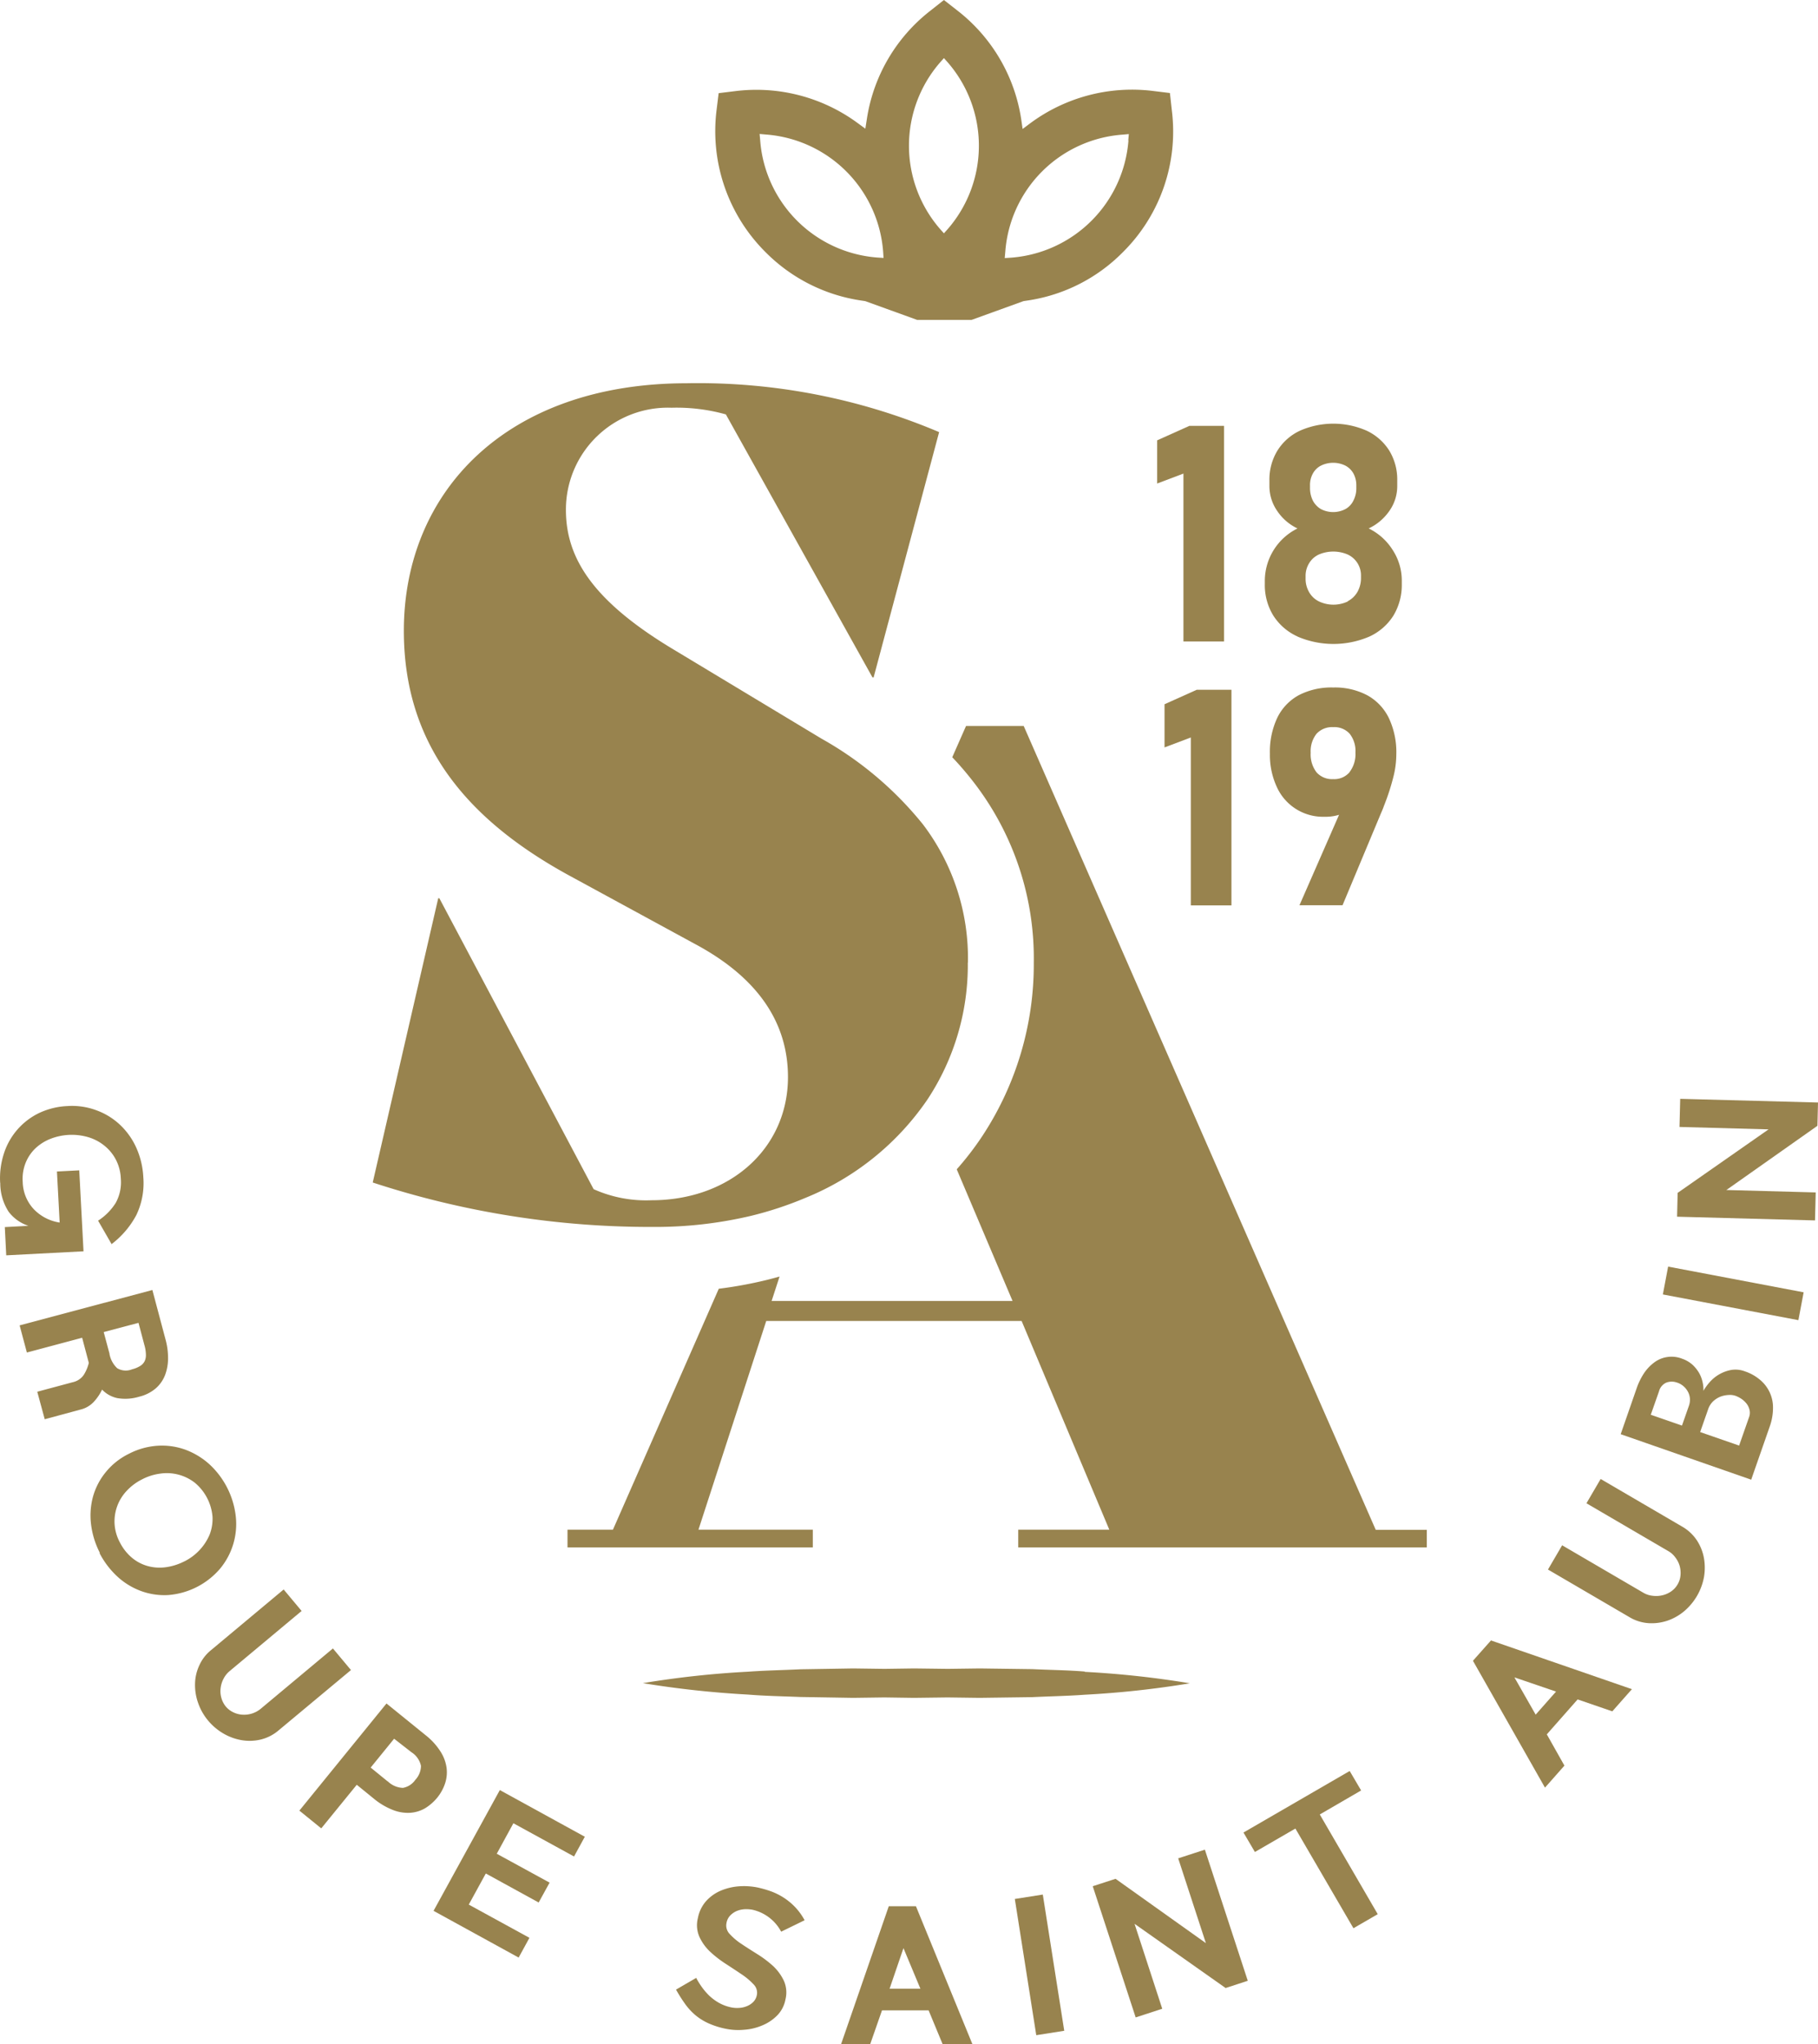 <svg xmlns="http://www.w3.org/2000/svg" width="95.389" height="107.27" viewBox="0 0 95.389 107.27"><g id="Layer_1" data-name="Layer 1" transform="translate(0.009)"><g id="Group_6" data-name="Group 6" transform="translate(-0.009 0)"><g id="Group_1" data-name="Group 1" transform="translate(0 57.66)"><path id="Path_1" data-name="Path 1" d="M0,81.9a4.165,4.165,0,0,1,.194-1.535A3.564,3.564,0,0,1,2.025,78.24a3.892,3.892,0,0,1,1.5-.373,3.666,3.666,0,0,1,1.55.231,3.591,3.591,0,0,1,1.237.775,3.78,3.78,0,0,1,.842,1.207A4.289,4.289,0,0,1,7.511,81.6a3.877,3.877,0,0,1-.365,1.983,4.675,4.675,0,0,1-1.3,1.528l-.708-1.23a3.047,3.047,0,0,0,.924-.932,2.241,2.241,0,0,0,.268-1.282,2.351,2.351,0,0,0-.261-.991,2.294,2.294,0,0,0-.6-.73,2.442,2.442,0,0,0-.85-.447,3.069,3.069,0,0,0-1.983.089,2.46,2.46,0,0,0-.79.5,2.176,2.176,0,0,0-.514.768,2.259,2.259,0,0,0-.149.991,2.16,2.16,0,0,0,.574,1.424,2.371,2.371,0,0,0,1.364.708L2.979,81.3l1.17-.06.224,4.248L.318,85.7.244,84.218l1.237-.067a2.144,2.144,0,0,1-1.036-.738A2.762,2.762,0,0,1,.005,81.9Z" transform="translate(0.009 -77.488)" fill="#98834e"></path><path id="Path_2" data-name="Path 2" d="M8.342,90.827l.686,2.579a3.658,3.658,0,0,1,.134.969,2.464,2.464,0,0,1-.149.887,1.772,1.772,0,0,1-.484.708,2.086,2.086,0,0,1-.88.447,2.5,2.5,0,0,1-1.148.075,1.548,1.548,0,0,1-.8-.447,2.553,2.553,0,0,1-.44.648,1.405,1.405,0,0,1-.693.4L2.692,97.6,2.3,96.157l1.863-.5a.941.941,0,0,0,.574-.38,2.109,2.109,0,0,0,.268-.634l-.35-1.319-2.9.775-.38-1.424L8.334,90.82ZM6.091,94.182a1.371,1.371,0,0,0,.4.738.87.87,0,0,0,.783.06,1.48,1.48,0,0,0,.432-.179.622.622,0,0,0,.231-.253A.753.753,0,0,0,8,94.189a1.925,1.925,0,0,0-.082-.492l-.306-1.155-1.826.484.306,1.14Z" transform="translate(-0.345 -80.788)" fill="#98834e"></path><path id="Path_3" data-name="Path 3" d="M6.853,107.4a4.432,4.432,0,0,1-.462-1.491,3.778,3.778,0,0,1,.1-1.453,3.514,3.514,0,0,1,.663-1.282,3.588,3.588,0,0,1,1.215-.969,3.794,3.794,0,0,1,1.506-.425,3.6,3.6,0,0,1,1.446.2,3.906,3.906,0,0,1,1.26.753,4.387,4.387,0,0,1,1.4,2.728,3.668,3.668,0,0,1-.812,2.758,3.982,3.982,0,0,1-2.721,1.394,3.554,3.554,0,0,1-1.431-.209,3.738,3.738,0,0,1-1.245-.76,4.485,4.485,0,0,1-.939-1.237Zm4.435.447a2.806,2.806,0,0,0,.812-.611,2.736,2.736,0,0,0,.514-.8,2.289,2.289,0,0,0,.149-.932,2.6,2.6,0,0,0-.924-1.781,2.391,2.391,0,0,0-1.8-.484,2.855,2.855,0,0,0-.976.306,2.805,2.805,0,0,0-.812.611,2.337,2.337,0,0,0-.626,1.729,2.349,2.349,0,0,0,.283.976,2.555,2.555,0,0,0,.634.8,2.208,2.208,0,0,0,.827.432,2.351,2.351,0,0,0,.947.06A3.028,3.028,0,0,0,11.287,107.845Z" transform="translate(-1.613 -83.576)" fill="#98834e"></path><path id="Path_4" data-name="Path 4" d="M19.327,113.018l-3.8,3.175a1.268,1.268,0,0,0-.313.4,1.407,1.407,0,0,0-.149.484,1.3,1.3,0,0,0,.037.507,1.263,1.263,0,0,0,.224.447,1.177,1.177,0,0,0,.4.313,1.264,1.264,0,0,0,.484.127,1.368,1.368,0,0,0,.947-.3l3.8-3.175.947,1.133L18.1,119.3a2.252,2.252,0,0,1-.939.477,2.511,2.511,0,0,1-1,.03,2.84,2.84,0,0,1-.954-.35,3.015,3.015,0,0,1-.8-.678,2.923,2.923,0,0,1-.514-.9,2.791,2.791,0,0,1-.171-1,2.382,2.382,0,0,1,.216-.976,2.165,2.165,0,0,1,.634-.827l3.8-3.175.947,1.133Z" transform="translate(-3.489 -86.156)" fill="#98834e"></path><path id="Path_5" data-name="Path 5" d="M25.636,119.93l2.042,1.655a3.425,3.425,0,0,1,.8.88,2.106,2.106,0,0,1,.313.865,1.863,1.863,0,0,1-.089.812,2.389,2.389,0,0,1-.4.723,2.564,2.564,0,0,1-.626.552,1.788,1.788,0,0,1-.783.246,2.125,2.125,0,0,1-.909-.142,3.645,3.645,0,0,1-1.029-.611l-.88-.716-1.863,2.288-1.148-.932,4.569-5.62Zm.06,4.077a1.194,1.194,0,0,0,.8.35,1.007,1.007,0,0,0,.648-.417,1.092,1.092,0,0,0,.3-.738,1.13,1.13,0,0,0-.5-.716l-.909-.708-1.23,1.513.887.723Z" transform="translate(-5.356 -88.201)" fill="#98834e"></path><path id="Path_6" data-name="Path 6" d="M33.983,126.02l4.465,2.452-.566,1.036L34.7,127.764l-.872,1.6L36.6,130.88l-.574,1.043L33.253,130.4l-.894,1.632,3.183,1.744-.566,1.036-4.465-2.452,3.481-6.343Z" transform="translate(-7.763 -89.752)" fill="#98834e"></path><path id="Path_7" data-name="Path 7" d="M48.646,137.618a4.48,4.48,0,0,0,.283.455,3.552,3.552,0,0,0,.38.447,2.647,2.647,0,0,0,.507.38,2.25,2.25,0,0,0,.648.246,1.533,1.533,0,0,0,.417.03,1.22,1.22,0,0,0,.41-.089,1,1,0,0,0,.335-.216.7.7,0,0,0,.194-.365.617.617,0,0,0-.171-.566,3.49,3.49,0,0,0-.619-.522c-.253-.171-.537-.358-.835-.552a5.843,5.843,0,0,1-.82-.634,2.5,2.5,0,0,1-.566-.783,1.505,1.505,0,0,1-.082-.984,1.865,1.865,0,0,1,.432-.894,2.194,2.194,0,0,1,.76-.544,3.041,3.041,0,0,1,.947-.231,3.662,3.662,0,0,1,.991.06,5.773,5.773,0,0,1,.7.2,3.428,3.428,0,0,1,.663.328,3.315,3.315,0,0,1,.6.492,3.2,3.2,0,0,1,.507.7l-1.23.6a2.269,2.269,0,0,0-1.491-1.148,1.725,1.725,0,0,0-.44-.03,1.267,1.267,0,0,0-.417.1,1.061,1.061,0,0,0-.335.239.757.757,0,0,0-.186.388.637.637,0,0,0,.171.574,3.2,3.2,0,0,0,.619.522c.253.171.537.35.835.537a5.76,5.76,0,0,1,.82.619,2.561,2.561,0,0,1,.566.775,1.505,1.505,0,0,1,.082.984,1.615,1.615,0,0,1-.44.842,2.355,2.355,0,0,1-.79.522,2.927,2.927,0,0,1-.954.224,3.227,3.227,0,0,1-.939-.052,4.289,4.289,0,0,1-.887-.276,3.008,3.008,0,0,1-.686-.417,3.206,3.206,0,0,1-.552-.589,7.8,7.8,0,0,1-.492-.775l1.066-.619Z" transform="translate(-12.11 -91.474)" fill="#98834e"></path><path id="Path_8" data-name="Path 8" d="M59.2,141.43l2.5-7.23h1.424l2.966,7.245H64.527l-.738-1.781H61.344l-.619,1.774H59.19Zm2.542-2.9h1.617L62.47,136.4Z" transform="translate(-15.066 -91.835)" fill="#98834e"></path><path id="Path_9" data-name="Path 9" d="M71.43,133.611l1.468-.231,1.125,7.148-1.468.231Z" transform="translate(-18.183 -91.626)" fill="#98834e"></path><path id="Path_10" data-name="Path 10" d="M76.92,132.136l1.193-.388,4.74,3.376-1.453-4.45,1.4-.455,2.251,6.88-1.163.38-4.778-3.369,1.453,4.457-1.394.455-2.251-6.88Z" transform="translate(-19.581 -90.821)" fill="#98834e"></path><path id="Path_11" data-name="Path 11" d="M90.251,127.7l-2.124,1.23-.6-1.021L93.1,124.68l.6,1.021-2.169,1.26,3.041,5.232-1.275.738Z" transform="translate(-22.283 -89.41)" fill="#98834e"></path><path id="Path_12" data-name="Path 12" d="M107.459,123.212l-3.779-6.656.947-1.066,7.394,2.557-1.029,1.163-1.819-.626-1.617,1.834.924,1.64-1.014,1.148Zm-.492-3.824,1.073-1.215-2.184-.745,1.118,1.96Z" transform="translate(-26.396 -87.07)" fill="#98834e"></path><path id="Path_13" data-name="Path 13" d="M109.69,107.593l4.278,2.5a1.2,1.2,0,0,0,.477.157,1.443,1.443,0,0,0,.507-.022,1.343,1.343,0,0,0,.462-.2,1.148,1.148,0,0,0,.343-.365,1.125,1.125,0,0,0,.157-.484,1.391,1.391,0,0,0-.045-.5,1.348,1.348,0,0,0-.231-.447,1.167,1.167,0,0,0-.38-.335l-4.278-2.5.745-1.275,4.278,2.5a2.3,2.3,0,0,1,.768.716,2.525,2.525,0,0,1,.373.932,2.894,2.894,0,0,1,0,1.014,3.1,3.1,0,0,1-.365.976,3.131,3.131,0,0,1-.671.8,2.767,2.767,0,0,1-.887.5,2.6,2.6,0,0,1-.991.127,2.238,2.238,0,0,1-.991-.313l-4.278-2.5.745-1.275Z" transform="translate(-27.74 -84.175)" fill="#98834e"></path><path id="Path_14" data-name="Path 14" d="M120.922,101.965,114.08,99.58l.85-2.445a3.544,3.544,0,0,1,.373-.753,2.3,2.3,0,0,1,.537-.566,1.49,1.49,0,0,1,.671-.283,1.514,1.514,0,0,1,.8.089,1.594,1.594,0,0,1,.529.306,1.9,1.9,0,0,1,.35.432,1.672,1.672,0,0,1,.186.484,1.7,1.7,0,0,1,.045.462,2.64,2.64,0,0,1,.328-.455,1.977,1.977,0,0,1,1.125-.641,1.4,1.4,0,0,1,.73.075,2.374,2.374,0,0,1,.775.432,1.876,1.876,0,0,1,.693,1.468,2.921,2.921,0,0,1-.171.991l-.976,2.8Zm-3.63-2.825.365-1.043a.941.941,0,0,0,.052-.425.891.891,0,0,0-.127-.365,1.019,1.019,0,0,0-.253-.283A.969.969,0,0,0,117,96.86a.8.8,0,0,0-.529.015.684.684,0,0,0-.38.455l-.432,1.23,1.632.566Zm3,1.043.522-1.491a.654.654,0,0,0,.03-.373.881.881,0,0,0-.142-.32,1.274,1.274,0,0,0-.268-.261,1.533,1.533,0,0,0-.328-.171.908.908,0,0,0-.358-.045,1.428,1.428,0,0,0-.417.082,1.24,1.24,0,0,0-.388.239,1.034,1.034,0,0,0-.268.41l-.425,1.215,2.042.708Z" transform="translate(-29.044 -81.983)" fill="#98834e"></path><path id="Path_15" data-name="Path 15" d="M117.05,90.631l.276-1.461,7.111,1.349-.276,1.461Z" transform="translate(-29.801 -80.367)" fill="#98834e"></path><path id="Path_16" data-name="Path 16" d="M118.05,83.546l.03-1.252,4.77-3.332-4.673-.127.037-1.476,7.23.194-.03,1.222-4.778,3.369,4.688.127-.037,1.468-7.23-.194Z" transform="translate(-30.055 -77.36)" fill="#98834e"></path></g><g id="Group_4" data-name="Group 4" transform="translate(37.53)"><path id="Path_17" data-name="Path 17" d="M74.2,4.882,73.29,4.77a8.969,8.969,0,0,0-6.432,1.707l-.388.291L66.4,6.283A8.908,8.908,0,0,0,63.064.566L62.341,0l-.716.566a8.891,8.891,0,0,0-3.332,5.709l-.075.477-.388-.283a8.964,8.964,0,0,0-6.4-1.692l-.909.112-.112.909A8.952,8.952,0,0,0,52.98,13.23a8.893,8.893,0,0,0,4.986,2.534l.246.037,2.721.984h2.862l2.721-.984.246-.037a8.828,8.828,0,0,0,4.971-2.534A8.914,8.914,0,0,0,74.3,5.8l-.1-.909ZM58.838,13.513A6.669,6.669,0,0,1,52.7,7.364l-.03-.335.335.03A6.669,6.669,0,0,1,59.151,13.2l.022.335-.335-.022Zm3.727-1.521-.224.253-.224-.253a6.669,6.669,0,0,1,0-8.691l.224-.253.224.253a6.669,6.669,0,0,1,0,8.691Zm9.458-4.621a6.684,6.684,0,0,1-6.149,6.149l-.343.022.03-.335A6.654,6.654,0,0,1,71.7,7.066l.343-.03-.03.335Z" transform="translate(-50.344 0)" fill="#98834e"></path><g id="Group_2" data-name="Group 2" transform="translate(23.572 36.075)"><path id="Path_18" data-name="Path 18" d="M85.481,59.874H83.349v-8.81l-1.379.522V49.32l1.692-.76h1.819Z" transform="translate(-81.97 -48.441)" fill="#98834e"></path><path id="Path_19" data-name="Path 19" d="M93.4,54.214l.38.283a1.125,1.125,0,0,1-.589.522,2.366,2.366,0,0,1-.932.164,2.657,2.657,0,0,1-2.512-1.573,3.994,3.994,0,0,1-.358-1.737h0a4.172,4.172,0,0,1,.388-1.886A2.681,2.681,0,0,1,90.911,48.8a3.719,3.719,0,0,1,1.8-.4,3.626,3.626,0,0,1,1.789.41,2.718,2.718,0,0,1,1.133,1.2,4.2,4.2,0,0,1,.388,1.893h0a4.9,4.9,0,0,1-.164,1.23,12.017,12.017,0,0,1-.462,1.424c-.03.075-.052.142-.082.216s-.06.142-.089.209L93.2,59.826H90.94l2.46-5.62Zm.171-1.379a1.546,1.546,0,0,0,.306-1.021h0a1.46,1.46,0,0,0-.306-.991,1.086,1.086,0,0,0-.865-.343,1.107,1.107,0,0,0-.872.35,1.474,1.474,0,0,0-.306.991h0a1.554,1.554,0,0,0,.306,1.029,1.087,1.087,0,0,0,.872.358,1.054,1.054,0,0,0,.865-.365Z" transform="translate(-83.86 -48.4)" fill="#98834e"></path></g><g id="Group_3" data-name="Group 3" transform="translate(23.185 22.234)"><path id="Path_20" data-name="Path 20" d="M84.961,41.294H82.829v-8.81l-1.379.522V30.74l1.692-.76h1.819Z" transform="translate(-81.45 -29.868)" fill="#98834e"></path><path id="Path_21" data-name="Path 21" d="M90.729,40.988a2.938,2.938,0,0,1-1.26-1.1,3.052,3.052,0,0,1-.44-1.655v-.186a3.079,3.079,0,0,1,1.714-2.721,2.658,2.658,0,0,1-1.073-.932,2.289,2.289,0,0,1-.4-1.289v-.3a2.915,2.915,0,0,1,.417-1.558A2.772,2.772,0,0,1,90.864,30.2a4.338,4.338,0,0,1,3.518,0,2.816,2.816,0,0,1,1.178,1.043,2.915,2.915,0,0,1,.417,1.558v.3a2.253,2.253,0,0,1-.41,1.3,2.733,2.733,0,0,1-1.088.924,3.078,3.078,0,0,1,1.26,1.133,2.936,2.936,0,0,1,.477,1.6v.186a3.118,3.118,0,0,1-.44,1.655,2.938,2.938,0,0,1-1.26,1.1,4.781,4.781,0,0,1-3.771,0Zm2.646-1.841a1.26,1.26,0,0,0,.514-.492,1.477,1.477,0,0,0,.186-.73v-.112a1.206,1.206,0,0,0-.693-1.118,1.925,1.925,0,0,0-1.521,0,1.155,1.155,0,0,0-.507.455,1.258,1.258,0,0,0-.186.671v.119a1.4,1.4,0,0,0,.186.73,1.2,1.2,0,0,0,.514.484,1.771,1.771,0,0,0,1.52,0Zm-.119-4.837a1.006,1.006,0,0,0,.425-.455,1.391,1.391,0,0,0,.149-.671v-.112a1.3,1.3,0,0,0-.149-.626,1.041,1.041,0,0,0-.425-.417,1.453,1.453,0,0,0-1.282,0,1,1,0,0,0-.425.417,1.245,1.245,0,0,0-.149.634V33.2a1.472,1.472,0,0,0,.149.663,1.118,1.118,0,0,0,.425.447,1.391,1.391,0,0,0,1.282,0Z" transform="translate(-83.38 -29.83)" fill="#98834e"></path></g></g><g id="Group_5" data-name="Group 5" transform="translate(19.557 20.109)"><path id="Path_22" data-name="Path 22" d="M85.026,93.282v.932H63.59v-.932h4.778l-4.6-10.949h-13.4L46.812,93.282h6v.932H39.94v-.932h2.385l5.553-12.641a22.249,22.249,0,0,0,2.489-.455c.239-.06.47-.119.7-.186l-.417,1.282H63.292l-2.929-6.909A15.582,15.582,0,0,0,61.7,72.636a16.368,16.368,0,0,0,2.706-9.1,15.1,15.1,0,0,0-3.063-9.354,16.688,16.688,0,0,0-1.215-1.431l.723-1.64h3.026l18.47,42.179h2.683Z" transform="translate(-29.721 -33.125)" fill="#98834e"></path><path id="Path_23" data-name="Path 23" d="M57.453,57.39a12.793,12.793,0,0,1-2.124,7.185,14.221,14.221,0,0,1-6.41,5.158,18.741,18.741,0,0,1-2.847.939,21.809,21.809,0,0,1-5.106.581A46.762,46.762,0,0,1,26.23,68.921l3.436-14.914h.06L37.82,69.271a6.726,6.726,0,0,0,3.034.581c4.137,0,7.163-2.735,7.163-6.462,0-2.8-1.513-5.188-4.889-6.991l-6.641-3.615c-5.419-2.974-8.624-6.932-8.624-12.812,0-7.282,5.359-12.991,14.855-12.991a32.406,32.406,0,0,1,13.23,2.564L52.511,42.416h-.06l-7.692-13.8a9.61,9.61,0,0,0-2.855-.35,5.348,5.348,0,0,0-5.538,5.359c0,2.564,1.453,4.837,5.769,7.4l7.632,4.6a18.333,18.333,0,0,1,5.329,4.5,11.6,11.6,0,0,1,2.363,7.26Z" transform="translate(-26.23 -26.98)" fill="#98834e"></path></g><path id="Path_24" data-name="Path 24" d="M68.438,117.624c-.917-.075-1.841-.082-2.758-.127l-2.758-.037-1.677.022-1.766-.022-1.558.022-1.64-.022-2.758.045c-.917.045-1.841.06-2.758.127a49.5,49.5,0,0,0-5.516.6,51.333,51.333,0,0,0,5.516.6c.917.075,1.841.089,2.758.127l2.758.045,1.632-.022,1.558.022,1.766-.022,1.677.022,2.758-.037c.917-.045,1.841-.06,2.758-.127a49.506,49.506,0,0,0,5.516-.6,49.5,49.5,0,0,0-5.516-.6Z" transform="translate(-11.516 -29.912)" fill="#98834e"></path></g></g></svg>